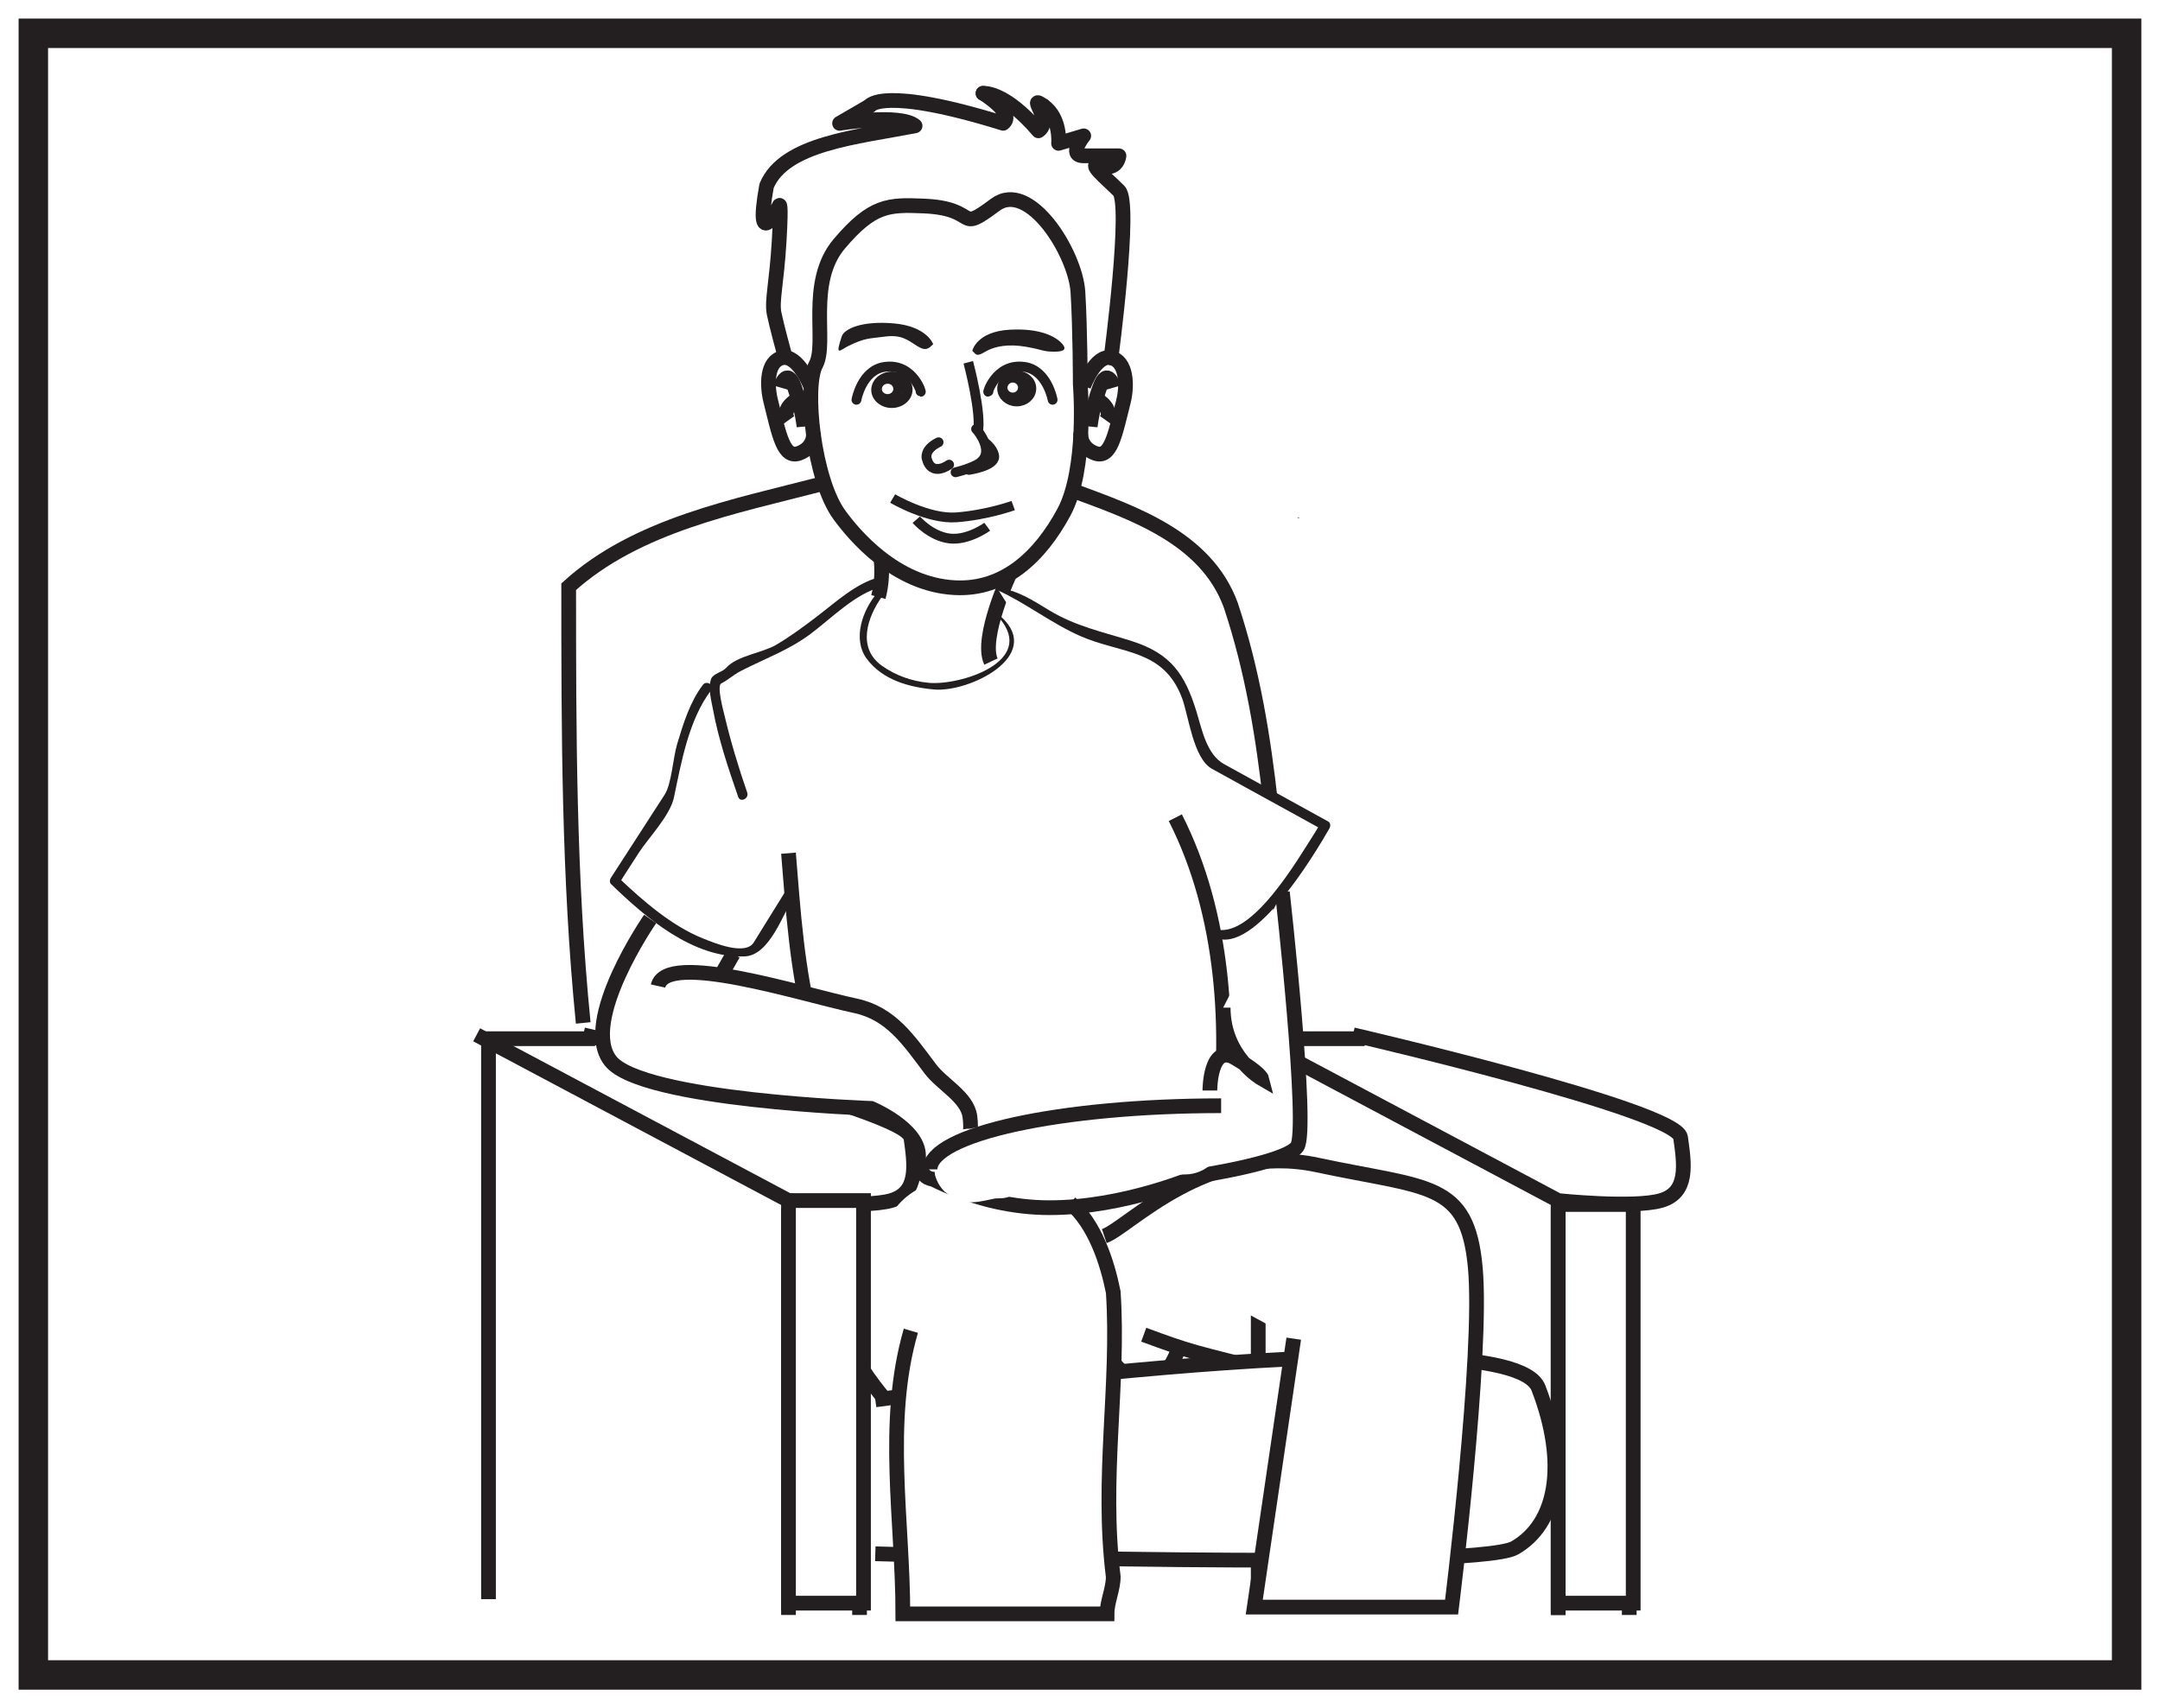 <?xml version="1.0" encoding="UTF-8"?>
<svg xmlns="http://www.w3.org/2000/svg" xmlns:xlink="http://www.w3.org/1999/xlink" width="220pt" height="174pt" viewBox="0 0 220 174" version="1.1">
<g id="surface1">
<rect x="0" y="0" width="220" height="174" style="fill:rgb(100%,100%,100%);fill-opacity:1;stroke:none;"/>
<path style=" stroke:none;fill-rule:nonzero;fill:rgb(100%,100%,100%);fill-opacity:1;" d="M 3.395 3.391 L 216.602 3.391 L 216.602 170.609 L 3.395 170.609 Z M 3.395 3.391 "/>
<path style=" stroke:none;fill-rule:nonzero;fill:rgb(13.73%,12.16%,12.549%);fill-opacity:1;" d="M 218.102 1.891 L 1.895 1.891 L 1.895 172.109 L 218.102 172.109 Z M 215.102 169.109 L 4.895 169.109 L 4.895 4.891 L 215.102 4.891 Z M 215.102 169.109 "/>
<path style="fill:none;stroke-width:1.5;stroke-linecap:butt;stroke-linejoin:miter;stroke:rgb(13.73%,12.16%,12.549%);stroke-opacity:1;stroke-miterlimit:4;" d="M 0.001 0.001 C -8.695 -2.264 -18.777 -4.155 -25.71 -10.456 C -25.71 -24.952 -25.71 -40.081 -24.23 -54.889 " transform="matrix(1,0,0,-1,83.632,49.306)"/>
<path style="fill:none;stroke-width:1.5;stroke-linecap:butt;stroke-linejoin:miter;stroke:rgb(13.73%,12.16%,12.549%);stroke-opacity:1;stroke-miterlimit:4;" d="M 0 0 C -1.593 13.43 -1.593 27.293 -6.007 40.531 C -8.527 47.465 -16.089 49.984 -22.144 52.23 " transform="matrix(1,0,0,-1,131.367,102.184)"/>
<path style="fill-rule:nonzero;fill:rgb(100%,100%,100%);fill-opacity:1;stroke-width:1.5;stroke-linecap:butt;stroke-linejoin:miter;stroke:rgb(13.73%,12.16%,12.549%);stroke-opacity:1;stroke-miterlimit:4;" d="M 0.002 0 C 0.002 0 32.963 -7.636 33.369 -10.449 C 33.771 -13.265 34.17 -16.078 31.361 -16.886 C 28.545 -17.687 20.908 -16.886 20.908 -16.886 L -10.854 0 " transform="matrix(1,0,0,-1,137.799,105.403)"/>
<path style="fill:none;stroke-width:1.5;stroke-linecap:butt;stroke-linejoin:miter;stroke:rgb(13.73%,12.16%,12.549%);stroke-opacity:1;stroke-miterlimit:4;" d="M -0.002 0 L -0.002 41.41 " transform="matrix(1,0,0,-1,158.705,164.5)"/>
<path style="fill:none;stroke-width:1.5;stroke-linecap:butt;stroke-linejoin:miter;stroke:rgb(13.73%,12.16%,12.549%);stroke-opacity:1;stroke-miterlimit:4;" d="M -0 0 L -0 41.41 " transform="matrix(1,0,0,-1,165.942,164.5)"/>
<path style="fill:none;stroke-width:1.5;stroke-linecap:butt;stroke-linejoin:miter;stroke:rgb(13.73%,12.16%,12.549%);stroke-opacity:1;stroke-miterlimit:4;" d="M -0.002 0.002 L -10.853 0.002 L -10.853 -57.088 " transform="matrix(1,0,0,-1,139.006,105.803)"/>
<path style="fill-rule:nonzero;fill:rgb(100%,100%,100%);fill-opacity:1;stroke-width:1.5;stroke-linecap:butt;stroke-linejoin:miter;stroke:rgb(13.73%,12.16%,12.549%);stroke-opacity:1;stroke-miterlimit:4;" d="M 166.344 10.703 L 158.703 10.703 L 158.703 51.312 L 166.344 51.312 Z M 166.344 10.703 " transform="matrix(1,0,0,-1,0,174)"/>
<path style=" stroke:none;fill-rule:nonzero;fill:rgb(100%,100%,100%);fill-opacity:1;" d="M 66.219 93.605 C 66.219 93.605 58.98 104.055 62.195 108.078 C 65.41 112.098 88.73 112.902 88.73 112.902 C 88.73 112.902 93.555 114.914 93.555 117.727 C 93.555 122.617 99.586 119.336 98.781 113.707 C 98.496 111.727 95.961 110.477 94.762 108.883 C 92.543 105.945 90.773 103.23 87.121 102.449 C 81.492 101.246 67.824 96.82 67.023 100.438 "/>
<path style="fill:none;stroke-width:1.5;stroke-linecap:butt;stroke-linejoin:miter;stroke:rgb(13.73%,12.16%,12.549%);stroke-opacity:1;stroke-miterlimit:4;" d="M -0 -0 C -0 -0 -3.055 -6.574 -1.926 -8.965 " transform="matrix(1,0,0,-1,102.856,58.422)"/>
<path style="fill:none;stroke-width:1.5;stroke-linecap:butt;stroke-linejoin:miter;stroke:rgb(13.73%,12.16%,12.549%);stroke-opacity:1;stroke-miterlimit:4;" d="M -0 0.001 C 0.113 -1.222 0.027 -2.468 -0.289 -3.656 " transform="matrix(1,0,0,-1,89.754,57.157)"/>
<path style=" stroke:none;fill-rule:nonzero;fill:rgb(13.73%,12.16%,12.549%);fill-opacity:1;" d="M 101.805 62.98 C 105.586 67.418 97.754 69.848 94.586 69.551 C 92.867 69.391 91.203 68.797 89.805 67.797 C 87.273 65.977 88.344 62.844 89.836 60.762 C 90.07 60.438 89.586 60.121 89.332 60.414 C 87.871 62.109 86.777 65.098 88.293 67.121 C 89.898 69.258 92.57 70 95.125 70.23 C 98.707 70.555 106.352 66.797 101.957 62.812 C 101.863 62.723 101.723 62.883 101.805 62.98 "/>
<path style=" stroke:none;fill-rule:nonzero;fill:rgb(100%,100%,100%);fill-opacity:1;" d="M 101.645 60.027 C 104.41 60.473 107.961 63.914 111.043 64.648 C 113.523 65.414 116.898 65.828 118.82 67.535 C 121.375 69.516 121.465 75.59 123.73 77.891 L 134.98 84.094 C 135.043 84.023 126.965 97.242 123.527 94.949 "/>
<path style=" stroke:none;fill-rule:nonzero;fill:rgb(13.73%,12.16%,12.549%);fill-opacity:1;" d="M 101.613 60.121 C 104.555 61.465 107.086 63.496 110.043 64.793 C 114.211 66.621 118.488 66.074 120.383 71.078 C 121.059 72.859 121.523 77.254 123.438 78.309 C 124.797 79.059 126.16 79.809 127.52 80.562 C 129.438 81.613 131.352 82.672 133.273 83.727 C 133.73 83.98 134.188 84.23 134.645 84.484 C 134.105 84.188 134.672 83.656 133.867 84.906 C 132.227 87.445 127.402 95.879 123.652 94.609 C 123.262 94.473 122.977 95.004 123.32 95.246 C 127.301 98.09 133.891 87.02 135.402 84.387 C 135.527 84.168 135.539 83.816 135.277 83.676 C 133.09 82.469 130.902 81.266 128.715 80.059 C 127.375 79.32 126.031 78.582 124.691 77.84 C 122.891 76.852 122.426 74.316 121.871 72.508 C 120.684 68.641 119.246 66.578 115.301 65.309 C 112.281 64.34 109.672 63.844 106.895 62.184 C 105.281 61.215 103.578 60.043 101.656 59.934 C 101.547 59.93 101.516 60.074 101.613 60.121 "/>
<path style=" stroke:none;fill-rule:nonzero;fill:rgb(13.73%,12.16%,12.549%);fill-opacity:1;" d="M 89.57 58.789 C 87.203 59.391 85.113 61.344 83.219 62.785 C 81.859 63.82 80.523 64.82 79.043 65.688 C 77.605 66.523 75.07 66.777 73.953 68.035 C 73.57 68.469 72.625 68.613 72.43 69.148 C 72.086 70.066 72.457 71.379 72.621 72.273 C 73.176 75.293 74.184 78.273 75.184 81.168 C 75.398 81.789 76.316 81.348 76.105 80.73 C 75.211 78.148 74.422 75.535 73.793 72.879 C 73.691 72.453 72.984 69.863 73.457 69.617 C 74.203 69.23 74.707 68.727 75.496 68.324 C 77.949 67.066 80.359 66.219 82.586 64.547 C 84.711 62.957 87.121 60.461 89.746 59.793 C 90.379 59.629 90.207 58.625 89.57 58.789 "/>
<path style=" stroke:none;fill-rule:nonzero;fill:rgb(13.73%,12.16%,12.549%);fill-opacity:1;" d="M 71.59 69.758 C 70.258 71.52 69.598 73.699 68.969 75.785 C 68.547 77.176 68.406 79.855 67.695 80.945 C 65.867 83.777 64.039 86.605 62.207 89.438 C 62.098 89.609 62.07 89.887 62.234 90.047 C 65.781 93.496 70.613 97.633 75.855 97.418 C 78.391 97.316 79.762 93.07 80.887 91.254 C 81.227 90.707 80.406 90.129 80.066 90.68 C 79.363 91.812 78.656 92.949 77.953 94.086 C 77.562 94.723 77.172 95.352 76.777 95.988 C 75.91 97.391 72.688 96.023 71.57 95.578 C 68.438 94.316 65.551 91.812 63.129 89.523 C 63.359 89.742 62.961 90.109 63.512 89.266 C 64.023 88.477 64.535 87.68 65.047 86.887 C 66.062 85.316 68.254 83.082 68.645 81.219 C 69.391 77.641 70.16 73.301 72.41 70.332 C 72.805 69.82 71.98 69.246 71.59 69.758 "/>
<path style=" stroke:none;fill-rule:nonzero;fill:rgb(13.73%,12.16%,12.549%);fill-opacity:1;" d="M 132.168 52.746 C 132.227 52.746 132.285 52.75 132.34 52.762 C 132.367 52.762 132.371 52.73 132.344 52.727 C 132.293 52.715 132.238 52.703 132.18 52.691 C 132.137 52.68 132.129 52.746 132.168 52.746 "/>
<path style="fill:none;stroke-width:1.5;stroke-linecap:butt;stroke-linejoin:miter;stroke:rgb(13.73%,12.16%,12.549%);stroke-opacity:1;stroke-miterlimit:4;" d="M -0.001 -0.001 C -8.384 2.901 -16.575 -0.251 -24.771 -1.513 C -35.486 4.788 -36.115 19.284 -37.048 30.589 " transform="matrix(1,0,0,-1,117.357,117.495)"/>
<path style="fill:none;stroke-width:1.5;stroke-linecap:butt;stroke-linejoin:miter;stroke:rgb(13.73%,12.16%,12.549%);stroke-opacity:1;stroke-miterlimit:4;" d="M -0.001 -0.001 C 5.022 -9.88 5.651 -21.852 4.3 -32.258 " transform="matrix(1,0,0,-1,119.708,83.288)"/>
<path style="fill:none;stroke-width:1.5;stroke-linecap:butt;stroke-linejoin:miter;stroke:rgb(13.73%,12.16%,12.549%);stroke-opacity:1;stroke-miterlimit:4;" d="M 0 -0 C -9.461 2.359 -9.168 2.226 -14.07 4.023 " transform="matrix(1,0,0,-1,130.562,139.976)"/>
<path style="fill:none;stroke-width:1.5;stroke-linecap:butt;stroke-linejoin:miter;stroke:rgb(13.73%,12.16%,12.549%);stroke-opacity:1;stroke-miterlimit:4;" d="M 0.001 0 C 0.001 0 -8.843 9.649 -5.624 17.688 C -3.812 22.235 0.997 26.41 -0.402 26.133 " transform="matrix(1,0,0,-1,90.359,142.789)"/>
<path style="fill:none;stroke-width:1.5;stroke-linecap:butt;stroke-linejoin:miter;stroke:rgb(13.73%,12.16%,12.549%);stroke-opacity:1;stroke-miterlimit:4;" d="M -0.001 -0.001 C -0.001 -0.001 -1.208 -4.024 -3.618 -3.618 C -6.032 -3.216 -7.239 -0.805 -7.239 -0.805 " transform="matrix(1,0,0,-1,120.11,137.159)"/>
<path style="fill:none;stroke-width:1.5;stroke-linecap:butt;stroke-linejoin:miter;stroke:rgb(13.73%,12.16%,12.549%);stroke-opacity:1;stroke-miterlimit:4;" d="M -0.002 0 L -0.002 42.215 " transform="matrix(1,0,0,-1,158.705,164.5)"/>
<path style="fill-rule:nonzero;fill:rgb(100%,100%,100%);fill-opacity:1;stroke-width:1.5;stroke-linecap:butt;stroke-linejoin:miter;stroke:rgb(13.73%,12.16%,12.549%);stroke-opacity:1;stroke-miterlimit:4;" d="M -0 0 C -0 0 32.965 -7.636 33.371 -10.449 C 33.769 -13.265 34.172 -16.078 31.359 -16.886 C 28.547 -17.687 20.906 -16.886 20.906 -16.886 L -10.856 0 " transform="matrix(1,0,0,-1,59.403,105.403)"/>
<path style="fill:none;stroke-width:1.5;stroke-linecap:butt;stroke-linejoin:miter;stroke:rgb(13.73%,12.16%,12.549%);stroke-opacity:1;stroke-miterlimit:4;" d="M -0 0 L -0 41.41 " transform="matrix(1,0,0,-1,80.309,164.5)"/>
<path style="fill:none;stroke-width:1.5;stroke-linecap:butt;stroke-linejoin:miter;stroke:rgb(13.73%,12.16%,12.549%);stroke-opacity:1;stroke-miterlimit:4;" d="M 0.001 0 L 0.001 41.41 " transform="matrix(1,0,0,-1,87.546,164.5)"/>
<path style="fill:none;stroke-width:1.5;stroke-linecap:butt;stroke-linejoin:miter;stroke:rgb(13.73%,12.16%,12.549%);stroke-opacity:1;stroke-miterlimit:4;" d="M 0 0.002 L -10.855 0.002 L -10.855 -57.088 " transform="matrix(1,0,0,-1,60.609,105.803)"/>
<path style="fill-rule:nonzero;fill:rgb(100%,100%,100%);fill-opacity:1;stroke-width:1.5;stroke-linecap:butt;stroke-linejoin:miter;stroke:rgb(13.73%,12.16%,12.549%);stroke-opacity:1;stroke-miterlimit:4;" d="M 87.949 10.703 L 80.309 10.703 L 80.309 51.711 L 87.949 51.711 Z M 87.949 10.703 " transform="matrix(1,0,0,-1,0,174)"/>
<path style="fill:none;stroke-width:1.5;stroke-linecap:butt;stroke-linejoin:miter;stroke:rgb(13.73%,12.16%,12.549%);stroke-opacity:1;stroke-miterlimit:4;" d="M -0.001 -0.001 L -1.61 -2.814 " transform="matrix(1,0,0,-1,74.68,97.159)"/>
<path style="fill-rule:nonzero;fill:rgb(100%,100%,100%);fill-opacity:1;stroke-width:1.5;stroke-linecap:butt;stroke-linejoin:miter;stroke:rgb(13.73%,12.16%,12.549%);stroke-opacity:1;stroke-miterlimit:4;" d="M 0 -0.001 C 0 -0.001 64.527 9.046 67.543 1.206 C 70.559 -6.634 69.352 -12.665 65.129 -15.079 C 60.91 -17.49 0 -15.677 0 -15.677 " transform="matrix(1,0,0,-1,89.152,142.589)"/>
<path style=" stroke:none;fill-rule:nonzero;fill:rgb(100%,100%,100%);fill-opacity:1;" d="M 89.555 125.102 C 90.762 125.504 90.359 119.875 99.609 119.875 C 108.852 119.875 112.473 124.699 112.875 130.328 C 113.273 135.953 112.875 164.5 112.875 164.5 L 91.969 164.5 C 91.969 164.5 90.359 139.977 92.77 135.551 "/>
<path style="fill:none;stroke-width:1.5;stroke-linecap:butt;stroke-linejoin:miter;stroke:rgb(13.73%,12.16%,12.549%);stroke-opacity:1;stroke-miterlimit:4;" d="M -0.002 -0.002 C 2.471 -2.138 3.733 -5.92 4.366 -9.072 C 4.995 -18.525 3.104 -27.978 4.366 -38.064 C 4.366 -39.326 3.733 -40.584 3.733 -41.845 L -17.064 -41.845 C -17.064 -32.392 -18.955 -22.306 -16.248 -13.009 " transform="matrix(1,0,0,-1,109.021,122.541)"/>
<path style="fill-rule:nonzero;fill:rgb(100%,100%,100%);fill-opacity:1;stroke-width:1.5;stroke-linecap:butt;stroke-linejoin:miter;stroke:rgb(13.73%,12.16%,12.549%);stroke-opacity:1;stroke-miterlimit:4;" d="M 0.001 -0.002 C 2.412 0.803 10.451 9.651 21.708 7.237 C 32.966 4.826 36.986 5.627 37.791 -3.216 C 38.595 -12.06 35.376 -37.791 35.376 -37.791 L 15.279 -37.791 L 19.298 -10.451 " transform="matrix(1,0,0,-1,112.471,125.905)"/>
<path style="fill-rule:nonzero;fill:rgb(100%,100%,100%);fill-opacity:1;stroke-width:1.5;stroke-linecap:butt;stroke-linejoin:miter;stroke:rgb(13.73%,12.16%,12.549%);stroke-opacity:1;stroke-miterlimit:4;" d="M -0.002 0.001 L 4.221 -1.811 " transform="matrix(1,0,0,-1,122.923,116.657)"/>
<path style="fill:none;stroke-width:1.5;stroke-linecap:butt;stroke-linejoin:miter;stroke:rgb(13.73%,12.16%,12.549%);stroke-opacity:1;stroke-miterlimit:4;" d="M 0.001 0 C 0.001 0 5.72 -3.753 13.407 -3.753 C 21.095 -3.753 28.427 -0.539 28.427 -0.539 " transform="matrix(1,0,0,-1,93.499,119.262)"/>
<path style=" stroke:none;fill-rule:nonzero;fill:rgb(100%,100%,100%);fill-opacity:1;" d="M 130.613 90.879 C 130.613 90.879 133.324 115.148 132.117 116.805 C 130.914 118.469 121.719 119.824 121.719 119.824 L 123.227 111.078 C 123.227 111.078 123.227 106.258 125.789 107.762 C 128.352 109.27 128.504 109.875 128.504 109.875 C 128.504 109.875 124.582 107.613 124.582 102.637 "/>
<path style="fill:none;stroke-width:1.5;stroke-linecap:butt;stroke-linejoin:miter;stroke:rgb(13.73%,12.16%,12.549%);stroke-opacity:1;stroke-miterlimit:4;" d="M 0.002 -0.001 C 0.002 -0.001 0.002 4.823 2.564 3.316 C 5.127 1.808 5.279 1.206 5.279 1.206 C 5.279 1.206 1.357 3.464 1.357 8.441 " transform="matrix(1,0,0,-1,123.225,111.077)"/>
<path style="fill:none;stroke-width:1.5;stroke-linecap:butt;stroke-linejoin:miter;stroke:rgb(13.73%,12.16%,12.549%);stroke-opacity:1;stroke-miterlimit:4;" d="M 0.001 -0.002 C 0.001 -0.002 2.712 -24.271 1.504 -25.928 C 0.301 -27.592 -8.894 -28.947 -8.894 -28.947 " transform="matrix(1,0,0,-1,130.613,90.877)"/>
<path style=" stroke:none;fill-rule:nonzero;fill:rgb(100%,100%,100%);fill-opacity:1;" d="M 74.246 102.867 C 72.75 102.918 71.363 102.438 69.707 101.91 C 68.41 101.496 67.059 101.129 65.691 101.094 C 63.246 101.031 61.055 102.805 61.023 105.34 C 60.992 107.844 63 110.02 65.195 110.906 C 67.324 111.766 69.891 111.738 72.164 111.789 C 74.418 111.844 76.684 111.758 78.922 111.484 C 80.301 111.316 81.559 110.941 82.875 110.535 C 83.297 110.402 83.715 110.27 84.145 110.164 C 84.422 110.094 84.703 110.035 84.988 109.984 C 84.609 110.043 84.621 110.059 85.027 110.035 C 85.246 110.039 85.469 110.051 85.688 110.074 C 85.273 110.016 85.293 110.027 85.754 110.105 C 86.242 110.23 86.73 110.332 87.215 110.48 C 87.691 110.625 88.16 110.789 88.621 110.973 C 87.938 110.703 89.109 111.215 89.234 111.277 C 91.035 112.203 93.301 111.746 94.363 109.934 C 95.344 108.254 94.828 105.73 93.02 104.801 C 89.676 103.086 85.883 102.004 82.152 102.934 C 80.277 103.398 78.797 104.031 77.148 104.16 C 75.266 104.309 73.375 104.34 71.492 104.27 C 70.543 104.234 69.598 104.121 68.652 104.086 C 68.531 104.078 68.414 104.066 68.297 104.059 C 68.715 104.129 68.707 104.125 68.273 104.047 C 67.906 103.93 67.848 103.926 68.094 104.043 C 68.332 104.164 68.285 104.137 67.949 103.957 C 68.098 104.105 68.453 104.523 68.207 104.102 C 69.266 105.898 67.609 108.082 65.867 108.547 C 64.828 108.824 66.148 108.488 66.066 108.621 C 65.98 108.754 65.023 108.395 65.926 108.637 C 68.664 109.375 71.355 110.469 74.246 110.367 C 76.203 110.297 78.086 108.691 77.996 106.617 C 77.906 104.645 76.344 102.793 74.246 102.867 "/>
<path style="fill-rule:nonzero;fill:rgb(100%,100%,100%);fill-opacity:1;stroke-width:1.5;stroke-linecap:butt;stroke-linejoin:miter;stroke:rgb(13.73%,12.16%,12.549%);stroke-opacity:1;stroke-miterlimit:4;" d="M 0.001 -0.001 C 0.001 -0.001 -7.237 -10.45 -4.022 -14.474 C -0.807 -18.493 22.513 -19.298 22.513 -19.298 C 22.513 -19.298 27.337 -21.31 27.337 -24.122 C 27.337 -29.013 33.368 -25.732 32.564 -20.103 C 32.279 -18.122 29.743 -16.872 28.544 -15.279 C 26.325 -12.341 24.556 -9.626 20.904 -8.845 C 15.275 -7.642 1.607 -3.216 0.806 -6.833 " transform="matrix(1,0,0,-1,66.218,93.604)"/>
<path style=" stroke:none;fill-rule:nonzero;fill:rgb(100%,100%,100%);fill-opacity:1;" d="M 120.801 112.125 C 118.039 112.172 115.301 112.523 112.566 112.895 C 111.316 113.066 110.07 113.262 108.82 113.418 C 108.961 113.402 109.098 113.383 109.238 113.363 C 109.047 113.387 108.855 113.414 108.664 113.438 C 108.375 113.473 108.086 113.508 107.797 113.543 C 107.121 113.621 106.449 113.691 105.773 113.75 C 103.824 113.922 101.926 115.352 102.023 117.5 C 102.105 119.383 103.68 121.434 105.773 121.25 C 108.52 121.008 111.25 120.586 113.984 120.207 C 114.141 120.184 115.137 120.035 114.137 120.184 C 114.426 120.141 114.715 120.109 115.004 120.074 C 115.676 119.988 116.352 119.914 117.027 119.848 C 118.281 119.723 119.539 119.645 120.801 119.625 C 122.762 119.59 124.645 117.922 124.551 115.875 C 124.461 113.871 122.902 112.086 120.801 112.125 "/>
<path style=" stroke:none;fill-rule:nonzero;fill:rgb(100%,100%,100%);fill-opacity:1;" d="M 98.855 122.469 C 99.918 122.461 100.91 122.117 101.949 121.98 C 101.613 122.023 101.281 122.066 100.949 122.113 C 101.199 122.082 101.449 122.062 101.703 122.062 C 102.219 122.082 102.699 121.973 103.148 121.738 C 103.613 121.59 104.016 121.332 104.355 120.965 C 104.719 120.625 104.98 120.223 105.129 119.758 C 105.363 119.309 105.473 118.828 105.453 118.312 C 105.41 117.98 105.363 117.648 105.32 117.316 C 105.141 116.68 104.82 116.129 104.355 115.66 C 104.102 115.465 103.848 115.27 103.594 115.074 C 103.012 114.734 102.379 114.566 101.703 114.562 C 100.922 114.566 100.141 114.688 99.375 114.848 C 99.004 114.922 98.633 115.02 98.254 115.074 L 99.25 114.941 C 99.121 114.957 98.988 114.969 98.855 114.969 C 98.34 114.949 97.859 115.055 97.41 115.293 C 96.945 115.441 96.543 115.699 96.203 116.066 C 95.84 116.406 95.578 116.809 95.43 117.273 C 95.195 117.719 95.086 118.203 95.105 118.719 C 95.152 119.051 95.195 119.383 95.238 119.715 C 95.418 120.352 95.738 120.902 96.203 121.371 C 96.457 121.566 96.711 121.762 96.961 121.957 C 97.547 122.297 98.18 122.465 98.855 122.469 "/>
<path style="fill-rule:nonzero;fill:rgb(100%,100%,100%);fill-opacity:1;stroke-width:1.5;stroke-linecap:butt;stroke-linejoin:miter;stroke:rgb(13.73%,12.16%,12.549%);stroke-opacity:1;stroke-miterlimit:10;" d="M -0 0 C -0 3.586 13.262 6.484 29.648 6.484 " transform="matrix(1,0,0,-1,94.727,119.113)"/>
<path style="fill:none;stroke-width:1;stroke-linecap:round;stroke-linejoin:round;stroke:rgb(13.73%,12.16%,12.549%);stroke-opacity:1;stroke-miterlimit:4;" d="M -0 0 C 0.218 -0.461 -0.676 2.938 -3.676 2.488 C -5.996 2.141 -6.528 -0.859 -6.528 -0.859 " transform="matrix(1,0,0,-1,93.758,39.863)"/>
<path style="fill:none;stroke-width:1;stroke-linecap:round;stroke-linejoin:round;stroke:rgb(13.73%,12.16%,12.549%);stroke-opacity:1;stroke-miterlimit:4;" d="M -0.002 0 C -0.217 -0.461 0.678 2.938 3.678 2.488 C 5.994 2.141 6.529 -0.859 6.529 -0.859 " transform="matrix(1,0,0,-1,100.681,39.863)"/>
<path style="fill:none;stroke-width:1;stroke-linecap:round;stroke-linejoin:round;stroke:rgb(13.73%,12.16%,12.549%);stroke-opacity:1;stroke-miterlimit:4;" d="M -0 -0 C 0.164 -0.164 0.593 -0.711 0.84 -1.356 C 1.148 -2.164 1.152 -3.098 -0 -3.672 C -0.989 -4.164 -2.094 -4.406 -2.094 -4.406 " transform="matrix(1,0,0,-1,99.418,43.699)"/>
<path style="fill:none;stroke-width:1;stroke-linecap:round;stroke-linejoin:round;stroke:rgb(13.73%,12.16%,12.549%);stroke-opacity:1;stroke-miterlimit:4;" d="M 0.002 -0.001 C 0.002 -0.001 2.588 0.37 2.588 1.347 C 2.588 1.347 2.588 2.081 1.603 2.816 " transform="matrix(1,0,0,-1,98.678,47.862)"/>
<path style="fill:none;stroke-width:1;stroke-linecap:round;stroke-linejoin:round;stroke:rgb(13.73%,12.16%,12.549%);stroke-opacity:1;stroke-miterlimit:4;" d="M -0 0.002 C -0 0.002 -1.809 -1.357 -2.301 0.693 C -2.27 0.662 -2.571 1.541 -1.071 2.283 " transform="matrix(1,0,0,-1,96.668,47.33)"/>
<path style=" stroke:none;fill-rule:nonzero;fill:rgb(13.73%,12.16%,12.549%);fill-opacity:1;" d="M 95.047 35.055 C 95.047 35.055 94.43 33.25 91.078 32.945 C 87.719 32.641 85.988 33.527 85.742 34.242 C 85.004 36.438 85.555 35.645 86.469 35.211 C 88.145 34.406 88.449 34.508 90.137 34.285 C 91.828 34.055 92.492 34.668 93.387 35.23 C 94.281 35.797 94.566 35.531 95.047 35.055 "/>
<path style=" stroke:none;fill-rule:nonzero;fill:rgb(13.73%,12.16%,12.549%);fill-opacity:1;" d="M 99.031 35.73 C 99.031 35.73 99.449 33.766 102.871 33.582 C 106.289 33.398 107.746 34.484 108.227 35.066 C 108.707 35.652 108.238 35.844 107.211 35.82 C 106.188 35.801 106.145 35.602 104.438 35.312 C 102.73 35.027 101.359 35.25 100.426 35.785 C 99.496 36.316 99.496 36.223 99.031 35.73 "/>
<path style=" stroke:none;fill-rule:nonzero;fill:rgb(13.73%,12.16%,12.549%);fill-opacity:1;" d="M 101.641 51.734 L 101.715 51.734 C 101.738 51.734 101.742 51.699 101.719 51.699 L 101.645 51.699 C 101.625 51.699 101.617 51.734 101.641 51.734 "/>
<path style=" stroke:none;fill-rule:nonzero;fill:rgb(13.73%,12.16%,12.549%);fill-opacity:1;" d="M 90.426 40.145 C 90.102 40.156 89.832 39.93 89.82 39.637 C 89.812 39.348 90.062 39.098 90.387 39.086 C 90.707 39.074 90.977 39.301 90.988 39.594 C 91 39.887 90.746 40.129 90.426 40.145 M 90.801 38.543 C 90.156 38.566 89.652 39.059 89.676 39.645 C 89.699 40.227 90.234 40.68 90.883 40.656 C 91.523 40.633 92.027 40.141 92.008 39.559 C 91.988 38.973 91.445 38.52 90.801 38.543 "/>
<path style="fill:none;stroke-width:1;stroke-linecap:butt;stroke-linejoin:miter;stroke:rgb(13.73%,12.16%,12.549%);stroke-opacity:1;stroke-miterlimit:4;" d="M -0.002 0.001 C 0.029 -0.749 -0.666 -1.382 -1.553 -1.413 C -2.435 -1.444 -3.178 -0.862 -3.209 -0.116 C -3.232 0.634 -2.541 1.263 -1.65 1.294 C -0.768 1.329 -0.029 0.747 -0.002 0.001 Z M -0.002 0.001 " transform="matrix(1,0,0,-1,92.447,39.642)"/>
<path style=" stroke:none;fill-rule:nonzero;fill:rgb(13.73%,12.16%,12.549%);fill-opacity:1;" d="M 103.152 39.992 C 102.855 39.992 102.609 39.762 102.609 39.477 C 102.609 39.191 102.855 38.965 103.152 38.965 C 103.449 38.965 103.688 39.191 103.688 39.477 C 103.688 39.762 103.449 39.992 103.152 39.992 M 103.559 38.449 C 102.961 38.449 102.477 38.91 102.477 39.477 C 102.477 40.047 102.961 40.504 103.559 40.504 C 104.152 40.504 104.637 40.047 104.637 39.477 C 104.637 38.91 104.152 38.449 103.559 38.449 "/>
<path style="fill:none;stroke-width:1;stroke-linecap:butt;stroke-linejoin:miter;stroke:rgb(13.73%,12.16%,12.549%);stroke-opacity:1;stroke-miterlimit:4;" d="M 0.002 -0.002 C 0.002 -0.728 -0.666 -1.318 -1.483 -1.318 C -2.307 -1.318 -2.971 -0.728 -2.971 -0.002 C -2.971 0.729 -2.307 1.315 -1.483 1.315 C -0.666 1.315 0.002 0.729 0.002 -0.002 Z M 0.002 -0.002 " transform="matrix(1,0,0,-1,105.041,39.573)"/>
<path style="fill:none;stroke-width:1;stroke-linecap:butt;stroke-linejoin:miter;stroke:rgb(13.73%,12.16%,12.549%);stroke-opacity:1;stroke-miterlimit:4;" d="M 0.001 -0 C 0.001 -0 -2.648 -0.961 -5.777 -1.2 C -8.667 -1.418 -12.277 0.718 -12.277 0.718 " transform="matrix(1,0,0,-1,103.195,51.496)"/>
<path style="fill:none;stroke-width:1;stroke-linecap:butt;stroke-linejoin:miter;stroke:rgb(13.73%,12.16%,12.549%);stroke-opacity:1;stroke-miterlimit:4;" d="M 0.002 -0.002 C 0.002 -0.002 -1.94 -1.432 -3.854 -1.197 C -5.779 -0.955 -7.225 0.717 -7.225 0.717 " transform="matrix(1,0,0,-1,100.549,53.651)"/>
<path style="fill:none;stroke-width:1;stroke-linecap:butt;stroke-linejoin:miter;stroke:rgb(13.73%,12.16%,12.549%);stroke-opacity:1;stroke-miterlimit:4;" d="M 0.002 0.001 C 0.002 0.001 1.431 -5.351 0.959 -7.222 " transform="matrix(1,0,0,-1,98.619,36.903)"/>
<path style="fill:none;stroke-width:1.5;stroke-linecap:butt;stroke-linejoin:miter;stroke:rgb(13.73%,12.16%,12.549%);stroke-opacity:1;stroke-miterlimit:4;" d="M 0 -0 C 0 -0 0.727 -8.633 -1.683 -13.078 C -4.09 -17.523 -7.695 -20.98 -12.742 -20.734 C -18.867 -20.438 -23.086 -15.301 -24.527 -13.328 C -27.179 -9.699 -28.136 -0.246 -26.933 1.977 C -25.726 4.195 -27.894 10.367 -24.527 14.316 C -21.164 18.27 -19.539 18.297 -15.945 18.145 C -10.16 17.906 -12.722 15.234 -8.66 18.27 C -5.176 20.863 -0.48 13.332 -0.238 9.383 C 0 5.434 0 -0 0 -0 Z M 0 -0 " transform="matrix(1,0,0,-1,110.027,39.129)"/>
<path style="fill:none;stroke-width:1.5;stroke-linecap:butt;stroke-linejoin:miter;stroke:rgb(13.73%,12.16%,12.549%);stroke-opacity:1;stroke-miterlimit:4;" d="M -0.001 0.001 C -0.001 0.001 -1.302 3.239 -2.896 2.88 C -4.493 2.521 -4.47 0.075 -4.056 -1.561 C -3.189 -5.038 -2.755 -7.436 -1.157 -6.839 C 0.436 -6.237 0.292 -4.8 0.292 -4.8 " transform="matrix(1,0,0,-1,82.564,39.325)"/>
<path style="fill:none;stroke-width:1.5;stroke-linecap:butt;stroke-linejoin:miter;stroke:rgb(13.73%,12.16%,12.549%);stroke-opacity:1;stroke-miterlimit:4;" d="M 0 -0.002 C 0 -0.002 0.641 2.229 1.442 -0.002 C 2.243 -2.228 2.403 -3.982 2.403 -3.982 " transform="matrix(1,0,0,-1,79.488,39.471)"/>
<path style="fill:none;stroke-width:1.5;stroke-linecap:butt;stroke-linejoin:miter;stroke:rgb(13.73%,12.16%,12.549%);stroke-opacity:1;stroke-miterlimit:4;" d="M 0 0.001 C 0 0.001 -1.601 -0.956 -0.801 -2.073 " transform="matrix(1,0,0,-1,81.09,40.747)"/>
<path style="fill:none;stroke-width:1.5;stroke-linecap:butt;stroke-linejoin:miter;stroke:rgb(13.73%,12.16%,12.549%);stroke-opacity:1;stroke-miterlimit:4;" d="M -0 0.001 C -0 0.001 1.195 3.239 2.793 2.88 C 4.383 2.521 4.465 0.075 4.055 -1.561 C 3.183 -5.038 2.754 -7.436 1.156 -6.839 C -0.438 -6.237 -0.289 -4.8 -0.289 -4.8 " transform="matrix(1,0,0,-1,110.371,39.325)"/>
<path style="fill:none;stroke-width:1.5;stroke-linecap:butt;stroke-linejoin:miter;stroke:rgb(13.73%,12.16%,12.549%);stroke-opacity:1;stroke-miterlimit:4;" d="M 0.001 -0.002 C 0.001 -0.002 -0.64 2.229 -1.44 -0.002 C -2.241 -2.228 -2.405 -3.982 -2.405 -3.982 " transform="matrix(1,0,0,-1,113.444,39.471)"/>
<path style="fill:none;stroke-width:1.5;stroke-linecap:butt;stroke-linejoin:miter;stroke:rgb(13.73%,12.16%,12.549%);stroke-opacity:1;stroke-miterlimit:4;" d="M 0.001 0.001 C 0.001 0.001 1.606 -0.956 0.806 -2.073 " transform="matrix(1,0,0,-1,111.843,40.747)"/>
<path style="fill:none;stroke-width:1.5;stroke-linecap:round;stroke-linejoin:round;stroke:rgb(13.73%,12.16%,12.549%);stroke-opacity:1;stroke-miterlimit:4;" d="M -0 0 L -3.074 -1.785 C -3.074 -1.785 3.078 -0.765 4.617 -2.039 C -1.282 -3.187 -8.715 -3.824 -10.508 -8.152 C -11.793 -15.285 -9.227 -10.187 -9.227 -10.187 C -9.227 -10.187 -8.973 -9.425 -9.227 -13.757 C -9.485 -18.089 -9.996 -19.871 -9.742 -21.148 C -9.485 -22.422 -8.715 -25.222 -8.715 -25.222 " transform="matrix(1,0,0,-1,88.586,10.778)"/>
<path style="fill:none;stroke-width:1.5;stroke-linecap:round;stroke-linejoin:round;stroke:rgb(13.73%,12.16%,12.549%);stroke-opacity:1;stroke-miterlimit:4;" d="M 0.001 -0.001 C 0.001 -0.001 3.333 -2.04 2.048 -3.055 C -10.257 0.765 -11.538 -1.274 -11.538 -1.274 " transform="matrix(1,0,0,-1,100.124,9.503)"/>
<path style="fill:none;stroke-width:1.5;stroke-linecap:round;stroke-linejoin:round;stroke:rgb(13.73%,12.16%,12.549%);stroke-opacity:1;stroke-miterlimit:4;" d="M -0 0 C -1.797 1.274 1.023 -1.527 -0.512 -2.547 C -3.977 1.528 -6.153 1.274 -6.153 1.274 " transform="matrix(1,0,0,-1,106.278,10.778)"/>
<path style="fill:none;stroke-width:1.5;stroke-linecap:round;stroke-linejoin:round;stroke:rgb(13.73%,12.16%,12.549%);stroke-opacity:1;stroke-miterlimit:4;" d="M -0.002 0.001 C -0.002 0.001 2.088 15.731 0.807 17.005 C -0.474 18.282 -2.654 20.063 -0.99 19.551 C 0.678 19.044 0.807 20.575 0.807 20.575 L -2.783 20.575 C -4.451 20.575 -2.783 22.61 -2.783 22.61 L -5.345 21.844 C -5.345 21.844 -5.091 24.391 -6.884 25.669 " transform="matrix(1,0,0,-1,113.162,36.446)"/>
</g>
</svg>

